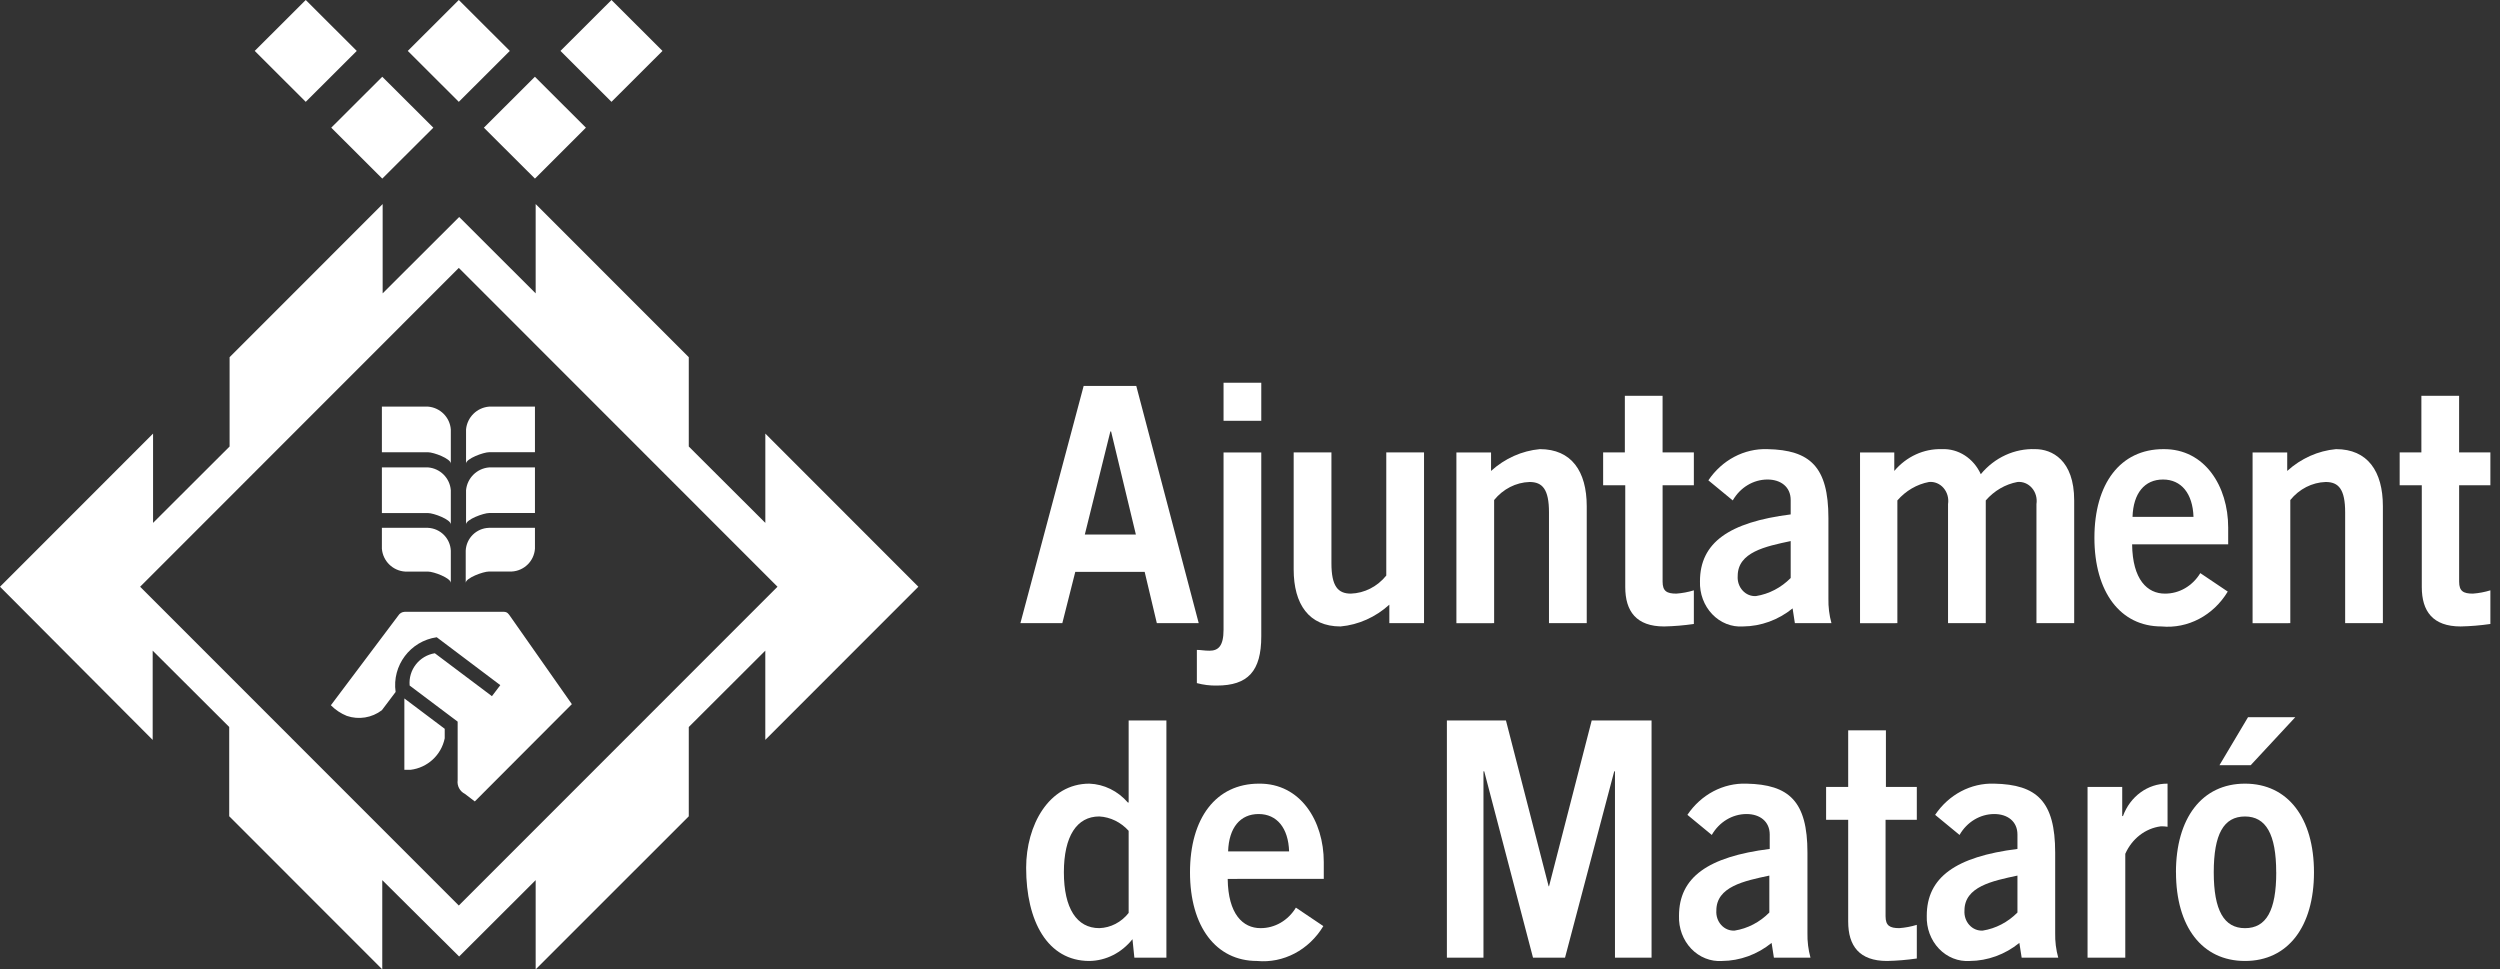 <?xml version="1.0" encoding="UTF-8"?>
<svg width="98px" height="38px" viewBox="0 0 98 38" version="1.1" xmlns="http://www.w3.org/2000/svg" xmlns:xlink="http://www.w3.org/1999/xlink">
    <rect x="0" y="0" width="98" height="38" fill="#333333" stroke="none"/>
    <!-- Generator: Sketch 57.1 (83088) - https://sketch.com -->
    <title>logo-ajuntament-mataro</title>
    <desc>Created with Sketch.</desc>
    <g id="Page-1" stroke="none" stroke-width="1" fill="none" fill-rule="evenodd">
        <g id="Mobile" transform="translate(-8, -5)" fill="#FFFFFF" fill-rule="nonzero">
            <g id="logos-aj-cultura" transform="translate(8, 5)">
                <g id="logo-ajuntament-mataro">
                    <g id="Group_142" transform="translate(40, 15)">
                        <g id="Group_140" transform="translate(0.224, 13.113)">
                            <path d="M5.498,0.129 L4.019,0.129 L4.019,3.346 L3.989,3.346 C3.597,2.894 3.054,2.627 2.48,2.606 C0.881,2.606 0.001,4.247 0.001,5.905 C0.001,7.996 0.838,9.557 2.48,9.557 C3.131,9.548 3.746,9.236 4.169,8.703 L4.243,9.427 L5.499,9.427 L5.499,0.129 L5.498,0.129 Z M4.019,7.674 C3.731,8.04 3.313,8.256 2.868,8.27 C1.987,8.27 1.48,7.497 1.48,6.081 C1.48,4.664 1.988,3.892 2.868,3.892 C3.304,3.916 3.715,4.118 4.019,4.455 L4.019,7.674 Z" id="Path_406"></path>
                            <path d="M7.918,5.261 C7.948,4.328 8.396,3.797 9.113,3.797 C9.831,3.797 10.279,4.345 10.309,5.261 L7.918,5.261 Z M11.668,6.339 L11.668,5.679 C11.668,4.07 10.757,2.59 9.128,2.606 C7.44,2.606 6.424,3.958 6.424,6.082 C6.424,8.206 7.44,9.557 9.051,9.557 C10.086,9.654 11.086,9.128 11.651,8.19 L10.575,7.466 C10.27,7.971 9.747,8.274 9.187,8.27 C8.5,8.27 7.917,7.723 7.902,6.34 L11.668,6.339 Z" id="Path_407"></path>
                            <polygon id="Path_408" points="17.928 9.428 17.928 2.124 17.958 2.124 19.87 9.428 21.125 9.428 23.053 2.124 23.083 2.124 23.083 9.428 24.517 9.428 24.517 0.129 22.171 0.129 20.498 6.629 20.483 6.629 18.809 0.129 16.494 0.129 16.494 9.428"></polygon>
                            <path d="M30.747,9.428 C30.661,9.115 30.621,8.789 30.628,8.463 L30.628,5.309 C30.628,3.298 29.911,2.64 28.238,2.606 C27.325,2.575 26.458,3.033 25.922,3.829 L26.878,4.617 C27.169,4.109 27.683,3.799 28.238,3.797 C28.761,3.797 29.149,4.086 29.149,4.601 L29.149,5.165 C26.729,5.471 25.593,6.275 25.593,7.787 C25.576,8.27 25.75,8.739 26.071,9.076 C26.393,9.413 26.833,9.588 27.281,9.557 C27.982,9.551 28.663,9.303 29.223,8.849 L29.313,9.428 L30.747,9.428 Z M29.134,7.658 C28.758,8.038 28.284,8.285 27.775,8.366 C27.578,8.379 27.387,8.3 27.249,8.148 C27.111,7.997 27.041,7.789 27.057,7.578 C27.057,6.645 28.148,6.419 29.134,6.21 L29.134,7.658 L29.134,7.658 Z" id="Path_409"></path>
                            <path d="M31.359,2.735 L31.359,4.022 L32.225,4.022 L32.225,8.012 C32.225,8.962 32.658,9.557 33.749,9.557 C34.139,9.549 34.528,9.516 34.915,9.46 L34.915,8.141 C34.69,8.21 34.46,8.253 34.227,8.27 C33.854,8.27 33.69,8.173 33.69,7.803 L33.69,4.022 L34.915,4.022 L34.915,2.735 L33.704,2.735 L33.704,0.515 L32.225,0.515 L32.225,2.735 L31.359,2.735 Z" id="Path_410"></path>
                            <path d="M40.459,9.428 C40.372,9.115 40.332,8.789 40.339,8.463 L40.339,5.309 C40.339,3.298 39.622,2.64 37.949,2.606 C37.036,2.575 36.169,3.033 35.633,3.829 L36.59,4.617 C36.88,4.109 37.395,3.799 37.949,3.797 C38.472,3.797 38.86,4.086 38.86,4.601 L38.86,5.165 C36.44,5.471 35.305,6.275 35.305,7.787 C35.288,8.27 35.461,8.739 35.783,9.076 C36.105,9.413 36.544,9.588 36.993,9.557 C37.694,9.551 38.375,9.303 38.935,8.849 L39.025,9.428 L40.459,9.428 Z M38.86,7.658 C38.484,8.038 38.01,8.285 37.501,8.366 C37.304,8.379 37.113,8.3 36.975,8.148 C36.837,7.997 36.768,7.789 36.783,7.578 C36.783,6.645 37.874,6.419 38.86,6.21 L38.86,7.658 L38.86,7.658 Z" id="Path_411"></path>
                            <path d="M43.087,9.428 L43.087,5.357 C43.348,4.766 43.872,4.359 44.475,4.28 C44.565,4.276 44.655,4.281 44.744,4.296 L44.744,2.606 C43.973,2.599 43.278,3.104 42.996,3.878 L42.967,3.878 L42.967,2.735 L41.608,2.735 L41.608,9.428 L43.087,9.428 Z" id="Path_412"></path>
                            <path d="M47.899,0 L46.779,1.882 L48.004,1.882 L49.752,0 L47.899,0 Z M49.005,6.082 C49.005,7.577 48.616,8.271 47.78,8.271 C46.958,8.271 46.555,7.577 46.555,6.082 C46.555,4.587 46.943,3.893 47.78,3.893 C48.599,3.894 49.003,4.585 49.003,6.082 L49.005,6.082 Z M45.075,6.082 C45.075,8.206 46.091,9.557 47.78,9.557 C49.468,9.557 50.484,8.206 50.484,6.082 C50.484,3.958 49.468,2.606 47.78,2.606 C46.091,2.606 45.073,3.958 45.073,6.082 L45.075,6.082 Z" id="Path_413"></path>
                        </g>
                        <g id="Group_141">
                            <path d="M3.526,1.914 L3.555,1.914 L4.526,5.953 L2.525,5.953 L3.526,1.914 Z M0,9.428 L1.643,9.428 L2.151,7.417 L4.871,7.417 L5.348,9.428 L6.99,9.428 L4.542,0.129 L2.479,0.129 L0,9.428 Z" id="Path_414"></path>
                            <path d="M6.917,11.778 C7.171,11.846 7.432,11.879 7.694,11.874 C8.919,11.874 9.442,11.311 9.442,9.944 L9.442,2.737 L7.963,2.737 L7.963,9.687 C7.963,10.33 7.754,10.508 7.411,10.508 C7.201,10.508 7.082,10.476 6.917,10.476 L6.917,11.779 L6.917,11.778 Z M9.442,1.496 L9.442,0.002 L7.963,0.002 L7.963,1.496 L9.442,1.496 Z" id="Path_415"></path>
                            <path d="M14.342,2.735 L14.342,7.562 C13.991,7.995 13.488,8.252 12.954,8.27 C12.446,8.27 12.192,7.98 12.192,7.079 L12.192,2.735 L10.712,2.735 L10.712,7.32 C10.712,8.688 11.31,9.557 12.55,9.557 C13.254,9.492 13.922,9.193 14.462,8.703 L14.462,9.427 L15.822,9.427 L15.822,2.735 L14.342,2.735 Z" id="Path_416"></path>
                            <path d="M18.57,9.428 L18.57,4.601 C18.922,4.168 19.424,3.911 19.958,3.894 C20.467,3.894 20.72,4.183 20.72,5.084 L20.72,9.428 L22.2,9.428 L22.2,4.843 C22.2,3.475 21.602,2.606 20.362,2.606 C19.658,2.671 18.99,2.97 18.449,3.461 L18.449,2.737 L17.091,2.737 L17.091,9.43 L18.57,9.428 Z" id="Path_417"></path>
                            <path d="M22.843,2.735 L22.843,4.022 L23.71,4.022 L23.71,8.012 C23.71,8.962 24.143,9.557 25.233,9.557 C25.623,9.549 26.012,9.516 26.399,9.46 L26.399,8.141 C26.175,8.21 25.944,8.253 25.712,8.27 C25.339,8.27 25.174,8.173 25.174,7.803 L25.174,4.022 L26.399,4.022 L26.399,2.735 L25.173,2.735 L25.173,0.515 L23.694,0.515 L23.694,2.735 L22.843,2.735 Z" id="Path_418"></path>
                            <path d="M31.793,9.428 C31.707,9.115 31.667,8.789 31.674,8.463 L31.674,5.309 C31.674,3.298 30.957,2.64 29.284,2.606 C28.371,2.575 27.504,3.033 26.968,3.829 L27.924,4.617 C28.215,4.109 28.729,3.799 29.284,3.797 C29.807,3.797 30.195,4.086 30.195,4.601 L30.195,5.165 C27.775,5.471 26.639,6.275 26.639,7.787 C26.622,8.27 26.796,8.739 27.118,9.076 C27.439,9.414 27.879,9.588 28.327,9.557 C29.028,9.551 29.709,9.303 30.27,8.849 L30.359,9.428 L31.793,9.428 Z M30.195,7.658 C29.819,8.038 29.345,8.285 28.835,8.366 C28.639,8.379 28.447,8.3 28.31,8.148 C28.172,7.997 28.102,7.789 28.118,7.578 C28.118,6.645 29.209,6.419 30.195,6.21 L30.195,7.658 L30.195,7.658 Z" id="Path_419"></path>
                            <path d="M34.377,9.428 L34.377,4.617 C34.706,4.238 35.141,3.984 35.616,3.894 C35.83,3.873 36.042,3.96 36.188,4.13 C36.334,4.3 36.399,4.534 36.363,4.762 L36.363,9.428 L37.842,9.428 L37.842,4.617 C38.172,4.238 38.607,3.984 39.082,3.894 C39.296,3.873 39.507,3.96 39.653,4.13 C39.8,4.3 39.864,4.534 39.829,4.762 L39.829,9.428 L41.308,9.428 L41.308,4.617 C41.308,3.024 40.426,2.606 39.784,2.606 C38.972,2.575 38.189,2.934 37.647,3.588 C37.365,2.964 36.767,2.579 36.124,2.606 C35.415,2.584 34.733,2.896 34.256,3.461 L34.256,2.737 L32.913,2.737 L32.913,9.43 L34.377,9.428 Z" id="Path_420"></path>
                            <path d="M43.595,5.261 C43.624,4.328 44.073,3.797 44.79,3.797 C45.507,3.797 45.955,4.345 45.985,5.261 L43.595,5.261 Z M47.345,6.339 L47.345,5.679 C47.345,4.07 46.434,2.59 44.805,2.606 C43.117,2.606 42.101,3.958 42.101,6.082 C42.101,8.206 43.117,9.557 44.728,9.557 C45.763,9.654 46.763,9.128 47.328,8.19 L46.252,7.466 C45.947,7.971 45.424,8.274 44.864,8.27 C44.177,8.27 43.594,7.723 43.579,6.339 L47.345,6.339 Z" id="Path_421"></path>
                            <path d="M49.78,9.428 L49.78,4.601 C50.131,4.168 50.634,3.911 51.168,3.894 C51.676,3.894 51.93,4.183 51.93,5.084 L51.93,9.428 L53.409,9.428 L53.409,4.843 C53.409,3.475 52.811,2.606 51.571,2.606 C50.867,2.671 50.199,2.97 49.659,3.461 L49.659,2.737 L48.301,2.737 L48.301,9.43 L49.78,9.428 Z" id="Path_422"></path>
                            <path d="M54.067,2.735 L54.067,4.022 L54.934,4.022 L54.934,8.012 C54.934,8.962 55.367,9.557 56.458,9.557 C56.848,9.549 57.237,9.516 57.623,9.46 L57.623,8.141 C57.399,8.21 57.169,8.253 56.936,8.27 C56.563,8.27 56.398,8.173 56.398,7.803 L56.398,4.022 L57.623,4.022 L57.623,2.735 L56.397,2.735 L56.397,0.515 L54.918,0.515 L54.918,2.735 L54.067,2.735 Z" id="Path_423"></path>
                        </g>
                    </g>
                    <path d="M17.045,25.607 L19.284,27.29 L19.612,26.858 L17.12,24.98 C16.082,25.129 15.361,26.089 15.508,27.125 L14.97,27.84 C14.579,28.139 14.063,28.223 13.597,28.064 C13.361,27.969 13.148,27.827 12.97,27.646 L15.612,24.131 C15.666,24.042 15.761,23.986 15.865,23.983 L19.746,23.983 C19.895,23.983 19.94,24.072 20.014,24.177 L22.417,27.603 L18.612,31.416 L18.224,31.12 C18.024,31.02 17.91,30.804 17.94,30.583 L17.94,28.288 L16.058,26.873 C16.004,26.258 16.435,25.706 17.045,25.607 L17.045,25.607 Z M20.97,18.322 L20.97,20.11 L19.179,20.11 C18.956,20.11 18.269,20.363 18.269,20.555 L18.269,19.216 C18.314,18.737 18.698,18.359 19.179,18.322 L20.97,18.322 Z M14.97,15.939 L16.776,15.939 C17.255,15.977 17.634,16.356 17.672,16.833 L17.672,18.173 C17.672,17.979 17,17.728 16.776,17.728 L14.97,17.728 L14.97,15.939 Z M14.97,18.322 L16.776,18.322 C17.255,18.36 17.634,18.739 17.672,19.216 L17.672,20.557 C17.672,20.363 17,20.112 16.776,20.112 L14.97,20.112 L14.97,18.322 Z M14.97,20.691 L16.776,20.691 C17.261,20.714 17.649,21.101 17.672,21.585 L17.672,22.851 C17.672,22.657 17,22.406 16.776,22.406 L15.881,22.406 C15.397,22.375 15.01,21.994 14.97,21.512 L14.97,20.691 Z M20.97,20.691 L20.97,21.51 C20.936,21.996 20.544,22.379 20.058,22.404 L19.166,22.404 C18.942,22.404 18.256,22.657 18.256,22.849 L18.256,21.585 C18.279,21.095 18.676,20.706 19.166,20.691 L20.97,20.691 Z M17.433,28.569 L17.433,28.941 C17.299,29.599 16.758,30.097 16.09,30.177 L15.851,30.177 L15.851,27.379 L17.433,28.569 Z M5.493,23 L17.985,35.497 L30.478,23 L17.985,10.502 L5.493,23 Z M0,23 L6,16.997 L6,20.497 L9,17.503 L9,14.002 L15,7.999 L15,11.5 L18,8.506 L20.998,11.5 L20.998,7.999 L27,14.002 L27,17.503 L30.001,20.497 L30.001,16.997 L36,23 L30,29.003 L30,25.505 L27,28.499 L27,31.999 L20.998,38 L20.998,34.501 L17.998,37.495 L14.985,34.501 L14.985,38 L8.985,31.997 L8.985,28.497 L5.985,25.505 L5.985,29.005 L0,23 Z M20.97,7.001 L18.968,5.005 L20.968,3.009 L22.968,5.005 L20.97,7.001 Z M11.985,3.992 L9.985,1.996 L11.985,0 L13.985,1.996 L11.985,3.992 Z M17.985,3.992 L15.985,1.996 L17.985,0 L19.985,1.996 L17.985,3.992 Z M23.97,3.992 L21.97,1.996 L23.97,0 L25.97,1.996 L23.97,3.992 Z M14.985,7.001 L12.985,5.005 L14.985,3.009 L16.987,5.005 L14.985,7.001 Z M20.97,15.939 L20.97,17.726 L19.179,17.726 C18.956,17.726 18.269,17.979 18.269,18.171 L18.269,16.833 C18.314,16.353 18.698,15.976 19.179,15.939 L20.97,15.939 Z" id="Path_424"></path>
                </g>
            </g>
        </g>
    </g>
</svg>